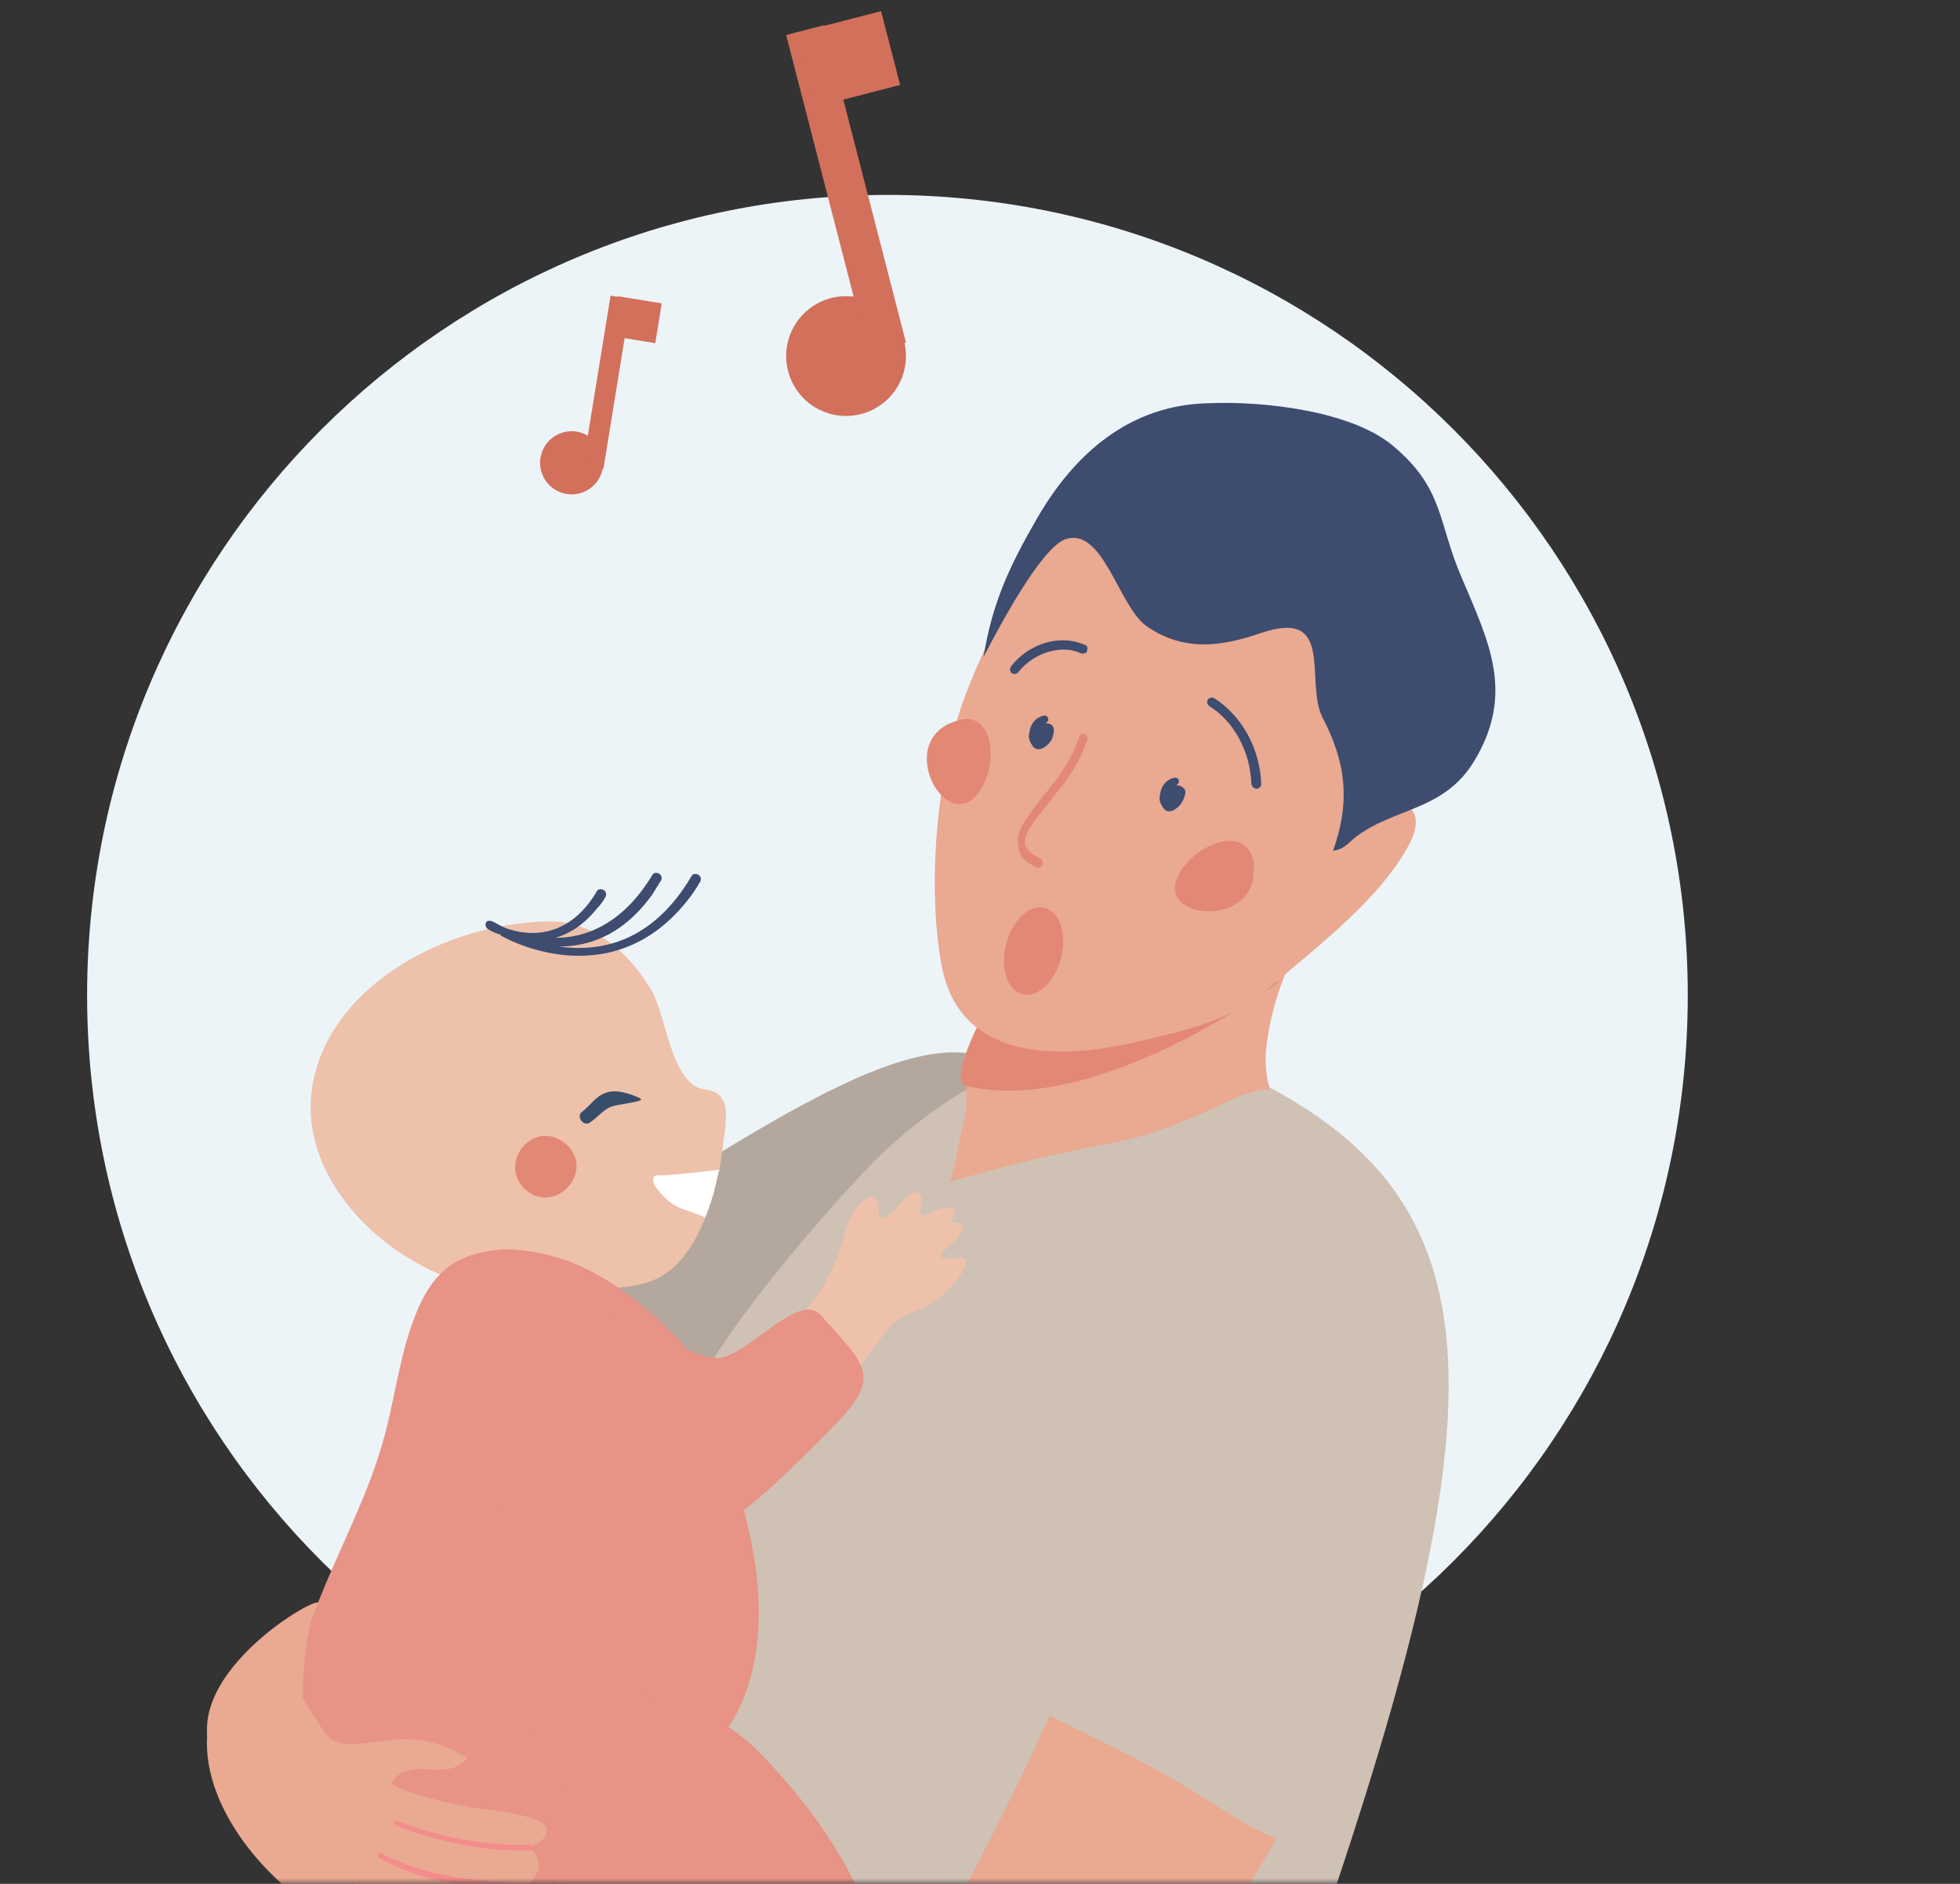 <svg width="180" height="173" viewBox="0 0 180 173" fill="none" xmlns="http://www.w3.org/2000/svg">
<rect x="0" y="0" width="180" height="173" fill="#333333" stroke="none"/>
<mask id="mask0" style="mask-type:alpha" maskUnits="userSpaceOnUse" x="0" y="0" width="180" height="173">
<rect width="180" height="173" fill="#C4C4C4"/>
</mask>
<g mask="url(#mask0)">
<path d="M81.5 164.9C122.093 164.9 155 131.993 155 91.4C155 50.807 122.093 17.9 81.5 17.9C40.907 17.9 8 50.807 8 91.4C8 131.993 40.907 164.9 81.5 164.9Z" fill="#ECF4F8"/>
<path d="M77.699 38.2C80.737 38.2 83.199 35.737 83.199 32.7C83.199 29.662 80.737 27.2 77.699 27.2C74.662 27.2 72.199 29.662 72.199 32.7C72.199 35.737 74.662 38.2 77.699 38.2Z" fill="#D2705B"/>
<path d="M75.683 2.313L72.197 3.212L79.716 32.358L83.202 31.459L75.683 2.313Z" fill="#D2705B"/>
<path d="M80.915 1.024L73.362 2.973L75.111 9.751L82.664 7.802L80.915 1.024Z" fill="#D2705B"/>
<path d="M52.5 45.4C54.101 45.4 55.4 44.101 55.4 42.5C55.4 40.898 54.101 39.6 52.5 39.6C50.898 39.6 49.6 40.898 49.6 42.5C49.6 44.101 50.898 45.4 52.5 45.4Z" fill="#D2705B"/>
<path d="M57.948 27.459L56.072 27.154L53.541 42.751L55.417 43.055L57.948 27.459Z" fill="#D2705B"/>
<path d="M60.771 27.86L56.724 27.203L56.131 30.855L60.178 31.512L60.771 27.86Z" fill="#D2705B"/>
<path fill-rule="evenodd" clip-rule="evenodd" d="M93.526 99.826C100.626 111.126 91.526 117.726 77.226 127.726C55.526 142.826 58.826 138.526 52.726 126.626C47.426 116.326 44.426 115.726 52.526 113.326C61.326 110.726 87.026 88.526 93.526 99.826Z" fill="#B4A89E"/>
<path d="M110.326 230.026C110.326 229.926 113.226 200.026 113.226 199.926C138.726 130.826 141.226 109.926 111.226 97.326C100.026 92.626 87.626 99.026 79.726 107.226C76.626 110.426 62.026 126.526 62.226 132.726C62.326 138.826 55.126 158.126 52.926 166.426C50.826 174.426 51.526 183.126 48.826 191.326C46.726 197.626 45.426 201.426 52.326 204.726C58.226 207.526 69.126 214.726 75.426 215.726C89.326 217.926 102.826 245.626 110.326 230.026Z" fill="#D0C1B5"/>
<path d="M121.626 83.526C118.726 86.726 116.826 91.726 116.326 95.926C116.126 97.326 116.226 98.626 116.626 100.026C114.826 100.026 112.926 101.126 111.326 101.826C108.526 103.126 105.426 104.326 102.326 104.926C97.226 105.826 92.226 107.126 87.226 108.526C87.826 106.726 88.026 104.826 88.526 103.026C89.026 101.026 88.526 99.126 88.826 97.126C88.926 96.226 89.526 95.726 89.826 94.826C90.326 93.426 89.826 92.226 89.426 90.826C89.026 89.226 88.526 88.026 90.526 87.726C92.026 87.526 93.726 87.926 95.226 88.026C97.626 88.226 100.126 88.426 102.526 88.326C107.626 88.226 112.726 87.126 117.326 84.726C118.326 84.226 120.026 82.626 121.226 82.926L121.626 83.526Z" fill="#EAA991"/>
<path d="M117.626 90.026C117.626 90.026 100.926 102.626 88.726 99.726C87.026 99.326 90.226 93.326 90.226 93.326C90.226 93.326 96.226 99.126 117.626 90.026Z" fill="#E38875"/>
<path d="M100.226 46.026C94.526 51.127 91.326 56.926 88.626 63.926C85.926 71.126 85.126 81.826 86.526 88.927C88.226 97.126 96.626 97.526 104.626 95.626C108.926 94.626 113.026 93.727 116.426 90.826C120.826 87.026 126.726 82.626 129.426 77.526C130.826 74.826 129.726 73.227 126.526 73.826C125.726 73.927 124.926 74.227 124.226 74.427C124.226 69.427 126.026 64.927 126.626 60.026C127.626 51.727 120.526 45.727 112.726 43.727C109.126 42.827 105.726 43.127 102.326 44.627L100.226 46.026Z" fill="#EAA991"/>
<path d="M95.226 47.626C92.626 52.126 91.126 55.426 90.326 60.326C91.826 57.426 95.626 50.326 97.826 49.526C101.326 48.326 102.726 55.726 105.326 57.526C108.826 59.926 112.326 59.326 115.826 58.126C122.626 55.826 119.826 62.526 121.426 65.826C123.626 70.026 124.026 73.626 122.426 78.126C123.326 78.026 123.726 77.526 124.426 76.926C128.026 74.126 132.626 74.526 135.426 69.826C139.126 63.626 136.726 58.926 134.226 53.026C132.026 47.926 132.626 44.926 128.026 41.026C124.226 37.726 116.026 36.826 111.126 37.026C103.726 37.126 98.626 41.726 95.226 47.626Z" fill="#3D4C6F"/>
<path d="M95.326 79.726C95.526 79.726 95.626 79.626 95.726 79.426C95.826 79.226 95.726 78.926 95.526 78.826C94.626 78.426 94.226 77.926 94.126 77.526C94.026 76.826 94.626 75.826 95.526 74.726C95.926 74.226 96.226 73.826 96.626 73.326C97.726 71.926 98.926 70.526 99.826 68.026C99.926 67.826 99.826 67.526 99.626 67.426C99.426 67.326 99.226 67.426 99.126 67.626C98.326 70.026 97.226 71.326 96.126 72.726C95.726 73.126 95.426 73.626 95.026 74.126C94.126 75.326 93.226 76.526 93.526 77.726C93.526 78.526 94.026 79.126 95.326 79.726C95.226 79.726 95.226 79.726 95.326 79.726Z" fill="#E38875"/>
<path d="M115.126 72.326C115.226 72.426 115.326 72.426 115.426 72.426C115.626 72.426 115.826 72.226 115.826 72.026C115.726 68.726 114.026 65.726 111.526 64.126C111.326 64.026 111.126 64.026 110.926 64.226C110.826 64.426 110.826 64.626 111.026 64.826C113.326 66.226 114.826 69.026 114.926 72.026C115.026 72.226 115.026 72.326 115.126 72.326Z" fill="#3D4C6F"/>
<path d="M99.726 59.926C99.826 59.926 99.826 59.826 99.826 59.726C99.926 59.526 99.826 59.226 99.626 59.226C97.426 58.226 94.526 59.026 92.826 61.226C92.726 61.426 92.726 61.626 92.926 61.826C93.126 61.926 93.326 61.926 93.526 61.726C94.926 59.926 97.526 59.126 99.326 60.026C99.426 60.026 99.626 60.026 99.726 59.926Z" fill="#3D4C6F"/>
<path d="M96.626 67.826C96.426 68.227 96.126 68.526 95.726 68.727C95.226 68.927 94.926 68.727 94.726 68.326C94.526 68.026 94.426 67.626 94.526 67.326C94.626 66.526 95.026 65.927 95.826 65.727C96.226 65.626 96.426 66.126 96.126 66.326C96.126 66.326 96.126 66.326 96.026 66.427C96.226 66.427 96.426 66.427 96.626 66.626C96.926 66.927 96.726 67.526 96.626 67.826Z" fill="#3D4C6F"/>
<path d="M108.626 73.526C108.426 73.926 108.126 74.226 107.726 74.426C107.226 74.626 106.926 74.426 106.726 74.026C106.526 73.726 106.426 73.326 106.526 73.026C106.626 72.226 107.026 71.626 107.826 71.426C108.226 71.326 108.426 71.826 108.126 72.026C108.126 72.026 108.126 72.026 108.026 72.126C108.226 72.126 108.426 72.126 108.626 72.326C109.026 72.526 108.826 73.126 108.626 73.526Z" fill="#3D4C6F"/>
<path d="M114.926 78.526C113.926 76.026 110.126 77.526 108.626 79.726C105.226 84.426 115.026 85.426 115.126 80.126C115.226 79.426 115.126 78.926 114.926 78.526Z" fill="#E38875"/>
<path d="M88.526 66.027C91.226 65.827 91.526 69.927 90.226 72.227C87.426 77.327 82.326 68.927 87.026 66.527C87.626 66.227 88.126 66.127 88.526 66.027Z" fill="#E38875"/>
<path d="M97.441 87.991C98.009 85.799 97.343 83.73 95.953 83.37C94.563 83.009 92.975 84.494 92.407 86.686C91.839 88.878 92.505 90.947 93.895 91.307C95.285 91.668 96.872 90.183 97.441 87.991Z" fill="#E38875"/>
<path d="M60.027 91.326C61.227 93.927 61.627 98.326 63.827 99.727C64.427 100.126 65.127 100.026 65.727 100.326C66.227 100.626 66.527 101.126 66.626 101.726C66.727 102.326 66.626 102.826 66.626 103.426C66.427 104.826 66.326 106.126 66.027 107.526C65.826 108.426 65.626 109.426 65.326 110.326C65.126 110.826 65.027 111.326 64.727 111.926C63.927 113.926 62.727 115.926 61.027 117.026C57.827 119.126 52.727 117.926 49.027 118.226C45.127 118.626 42.027 118.026 38.527 116.126C32.227 112.726 26.827 105.726 29.026 98.227C31.527 89.526 42.227 84.526 50.827 84.626C54.627 84.727 57.727 87.526 59.627 90.626C59.727 90.826 59.926 91.026 60.027 91.326Z" fill="#EEC1AB"/>
<path d="M54.226 116.727C57.326 118.327 60.026 120.627 62.426 123.127C65.826 126.727 66.126 131.427 67.526 135.927C69.426 142.027 70.626 148.627 68.726 154.727C66.326 162.227 61.426 162.727 55.326 165.227C49.326 167.727 44.926 174.827 37.726 173.827C34.726 173.427 32.326 171.127 30.926 168.427C26.826 160.627 26.026 155.027 29.426 146.627C31.326 141.927 33.726 137.427 35.126 132.527C36.126 129.127 36.526 125.627 37.626 122.227C39.226 117.327 41.326 114.927 46.626 114.727C49.326 114.827 51.926 115.527 54.226 116.727Z" fill="#E79385"/>
<path d="M80.926 194.327C80.526 196.527 80.126 198.727 79.626 200.927C79.726 200.427 84.626 202.627 85.026 203.027C87.126 205.027 85.526 206.927 83.526 208.127C81.626 209.327 78.926 209.527 76.726 209.727C68.426 210.427 70.226 198.327 68.026 193.427C64.426 185.527 34.326 163.227 53.826 156.327C59.426 154.327 65.926 156.927 70.026 161.227C74.826 166.227 78.926 172.127 80.826 178.927C82.326 184.227 81.826 189.227 80.926 194.327Z" fill="#E79385"/>
<path d="M22.826 202.727C23.026 204.727 24.326 206.627 25.926 208.227C27.426 209.727 29.126 211.127 31.026 212.027C32.126 212.527 33.426 213.126 34.726 212.826C36.826 212.426 36.326 209.727 36.126 208.227C36.026 206.826 35.726 205.527 35.326 204.227C50.626 201.527 56.826 190.627 57.226 175.527C57.426 168.327 55.126 165.126 48.926 162.826C43.826 160.926 35.926 157.126 32.126 163.326C30.326 166.126 31.126 169.926 32.526 172.926C33.926 175.926 36.026 178.726 37.026 181.926C38.026 185.126 37.326 190.826 34.926 193.426C32.226 196.426 27.426 195.526 24.626 198.326C23.126 199.726 22.626 201.227 22.826 202.727Z" fill="#E79385"/>
<path d="M58.727 100.826C57.827 100.426 56.627 100.026 55.727 100.326C54.727 100.626 54.227 101.526 53.426 102.126C52.926 102.526 53.526 103.426 54.127 103.126C54.727 102.726 55.327 102.026 55.926 101.726C56.627 101.326 59.526 101.226 58.727 100.826Z" fill="#374D69"/>
<path d="M47.327 107.527C47.127 106.027 48.327 104.527 49.727 104.327C51.227 104.127 52.727 105.327 52.927 106.727C53.127 108.227 51.927 109.727 50.527 109.927C49.027 110.227 47.527 109.027 47.327 107.527Z" fill="#E38875"/>
<path d="M66.027 107.426C65.827 108.326 65.627 109.326 65.327 110.226C65.127 110.726 65.027 111.226 64.727 111.826C64.827 111.726 62.627 111.026 62.427 110.926C61.527 110.526 60.827 109.826 60.227 109.026C60.027 108.726 59.827 108.226 60.127 108.026C60.227 107.926 60.327 107.926 60.527 107.926C61.027 108.026 66.027 107.426 66.027 107.426Z" fill="white"/>
<path d="M86.926 115.626H86.826C86.626 115.626 86.526 115.526 86.426 115.326C86.426 115.126 86.526 115.026 86.626 114.926C87.226 114.326 88.026 113.826 88.326 113.026C88.426 112.926 88.426 112.726 88.426 112.626C88.426 112.526 88.326 112.326 88.226 112.326C88.126 112.326 87.926 112.326 87.826 112.326C87.726 112.326 87.526 112.326 87.426 112.226C87.326 112.126 87.426 111.926 87.526 111.826C88.426 110.626 86.426 110.826 85.826 111.226C83.226 112.626 85.526 109.726 84.126 109.526C83.726 109.426 83.126 110.026 82.926 110.326C82.626 110.526 81.226 112.326 80.826 111.726C80.526 111.326 80.826 110.626 80.526 110.226C80.226 109.826 79.626 109.926 79.326 110.226C78.426 110.826 77.926 112.026 77.626 113.026C76.626 117.326 74.226 121.026 70.326 123.226C66.826 125.226 62.526 125.726 58.726 124.626C56.226 123.926 54.026 122.626 51.526 122.026C49.026 121.426 46.026 121.826 44.526 123.826C42.826 126.126 43.626 129.326 44.926 131.926C47.526 136.926 52.126 141.126 57.726 141.526C61.726 141.826 65.726 140.026 68.826 137.526C71.926 134.926 74.426 131.726 76.826 128.426C78.326 126.426 79.826 124.326 81.326 122.326C82.726 120.526 84.126 120.626 86.026 119.426C86.626 119.026 89.826 115.826 88.326 115.526C88.026 115.426 87.826 115.526 87.526 115.626C87.126 115.526 87.026 115.626 86.926 115.626Z" fill="#EEC1AB"/>
<path d="M44.826 85.326C44.626 85.226 44.526 84.926 44.626 84.726C44.726 84.526 45.026 84.526 45.226 84.626C45.326 84.626 45.726 84.926 46.426 85.226C48.326 85.926 52.126 86.426 54.826 81.826C54.926 81.626 55.226 81.626 55.426 81.726C55.626 81.826 55.726 82.126 55.626 82.326C55.426 82.726 55.126 83.126 54.826 83.426C53.626 84.926 52.326 85.726 51.026 86.126C53.826 86.126 57.226 84.826 59.926 80.326C60.026 80.126 60.326 80.126 60.526 80.226C60.726 80.326 60.826 80.626 60.726 80.826C60.326 81.426 60.026 82.026 59.626 82.526C57.026 85.926 54.026 86.926 51.326 86.926C54.926 87.426 59.826 86.726 63.526 80.426C63.626 80.226 63.926 80.226 64.126 80.326C64.326 80.426 64.426 80.726 64.326 80.926C63.926 81.626 63.526 82.226 63.026 82.826C55.926 91.626 46.126 86.026 46.026 85.926C46.026 85.926 46.026 85.926 45.926 85.826C45.226 85.626 44.826 85.326 44.826 85.326Z" fill="#3D4C6F"/>
<path d="M26.526 155.026C29.926 155.726 25.626 158.026 24.726 158.926C23.826 159.826 20.426 162.526 20.326 159.126C20.226 155.226 26.526 155.026 26.526 155.026Z" fill="#EAA991"/>
<path d="M27.926 147.826C26.726 149.426 26.226 153.726 28.226 156.626C30.526 160.026 29.726 160.626 35.626 159.826C38.426 159.426 40.726 160.126 42.926 161.426C41.026 163.826 37.826 161.126 36.026 163.626C35.626 164.226 40.926 165.626 43.626 166.026C45.626 166.326 50.126 166.726 50.226 168.026C50.226 169.026 49.026 169.526 48.526 169.626C49.826 170.426 49.926 172.226 48.026 173.326C48.426 173.526 48.826 174.326 48.426 175.026C47.826 176.326 45.526 176.126 44.826 176.126C48.826 179.526 37.826 179.626 31.426 176.726C25.326 173.926 18.526 166.426 19.026 159.326C19.626 152.326 25.126 150.526 27.926 147.826Z" fill="#EAA991"/>
<path d="M46.926 169.926C47.526 169.926 48.026 169.926 48.626 169.926C48.726 169.926 48.926 169.826 48.826 169.626C48.826 169.526 48.726 169.326 48.526 169.426C43.526 169.526 39.226 168.326 36.526 167.226C36.426 167.226 36.226 167.226 36.226 167.326C36.126 167.426 36.226 167.626 36.326 167.626C38.826 168.626 42.526 169.726 46.926 169.926Z" fill="#F38C8B"/>
<path d="M48.326 173.426C48.426 173.426 48.626 173.326 48.626 173.226C48.626 173.126 48.526 172.926 48.426 172.926C43.226 172.726 39.426 172.426 35.026 170.226C34.926 170.126 34.726 170.226 34.726 170.326C34.626 170.426 34.726 170.626 34.826 170.626C39.226 173.026 43.026 173.326 48.326 173.426Z" fill="#F38C8B"/>
<path d="M20.126 162.327C20.226 159.827 24.426 153.827 27.826 155.727C27.826 152.927 28.126 149.427 29.226 147.327C30.126 145.827 14.826 154.427 20.126 162.327Z" fill="#EAA991"/>
<path d="M49.026 118.226C49.026 118.226 41.826 119.726 41.926 123.926C42.126 128.126 43.126 141.026 52.726 143.326C62.326 145.626 70.026 137.526 75.926 131.626C81.026 126.526 79.926 125.826 75.426 120.826C73.326 118.426 68.726 124.626 65.826 124.726C63.026 124.726 51.626 118.026 51.626 118.026L49.026 118.226Z" fill="#E79385"/>
<path d="M52.826 216.626C49.826 217.326 47.126 218.326 45.926 219.926C41.426 225.426 30.026 218.126 36.126 215.226C39.926 213.426 44.126 212.526 48.226 211.326C59.926 207.826 74.826 199.326 80.726 188.126C86.826 176.626 93.226 165.426 98.226 153.226C101.826 144.626 106.126 135.926 113.026 129.426C114.826 127.726 121.726 121.226 124.526 122.026C130.926 124.026 128.626 141.126 127.426 145.526C124.126 158.126 117.226 169.526 110.026 180.226C104.326 188.626 97.626 196.326 89.726 202.726C86.226 205.626 82.726 208.626 78.426 210.026C73.326 211.726 68.026 213.126 62.826 214.626C60.426 215.226 56.426 215.726 52.826 216.626Z" fill="#EAA991"/>
<path fill-rule="evenodd" clip-rule="evenodd" d="M122.226 108.826C136.626 115.426 133.626 128.026 128.326 147.326C120.326 176.626 120.126 170.126 106.026 162.426C93.826 155.726 90.726 157.026 96.126 149.226C101.926 140.926 108.226 101.926 122.226 108.826Z" fill="#D0C1B5"/>
</g>
</svg>
